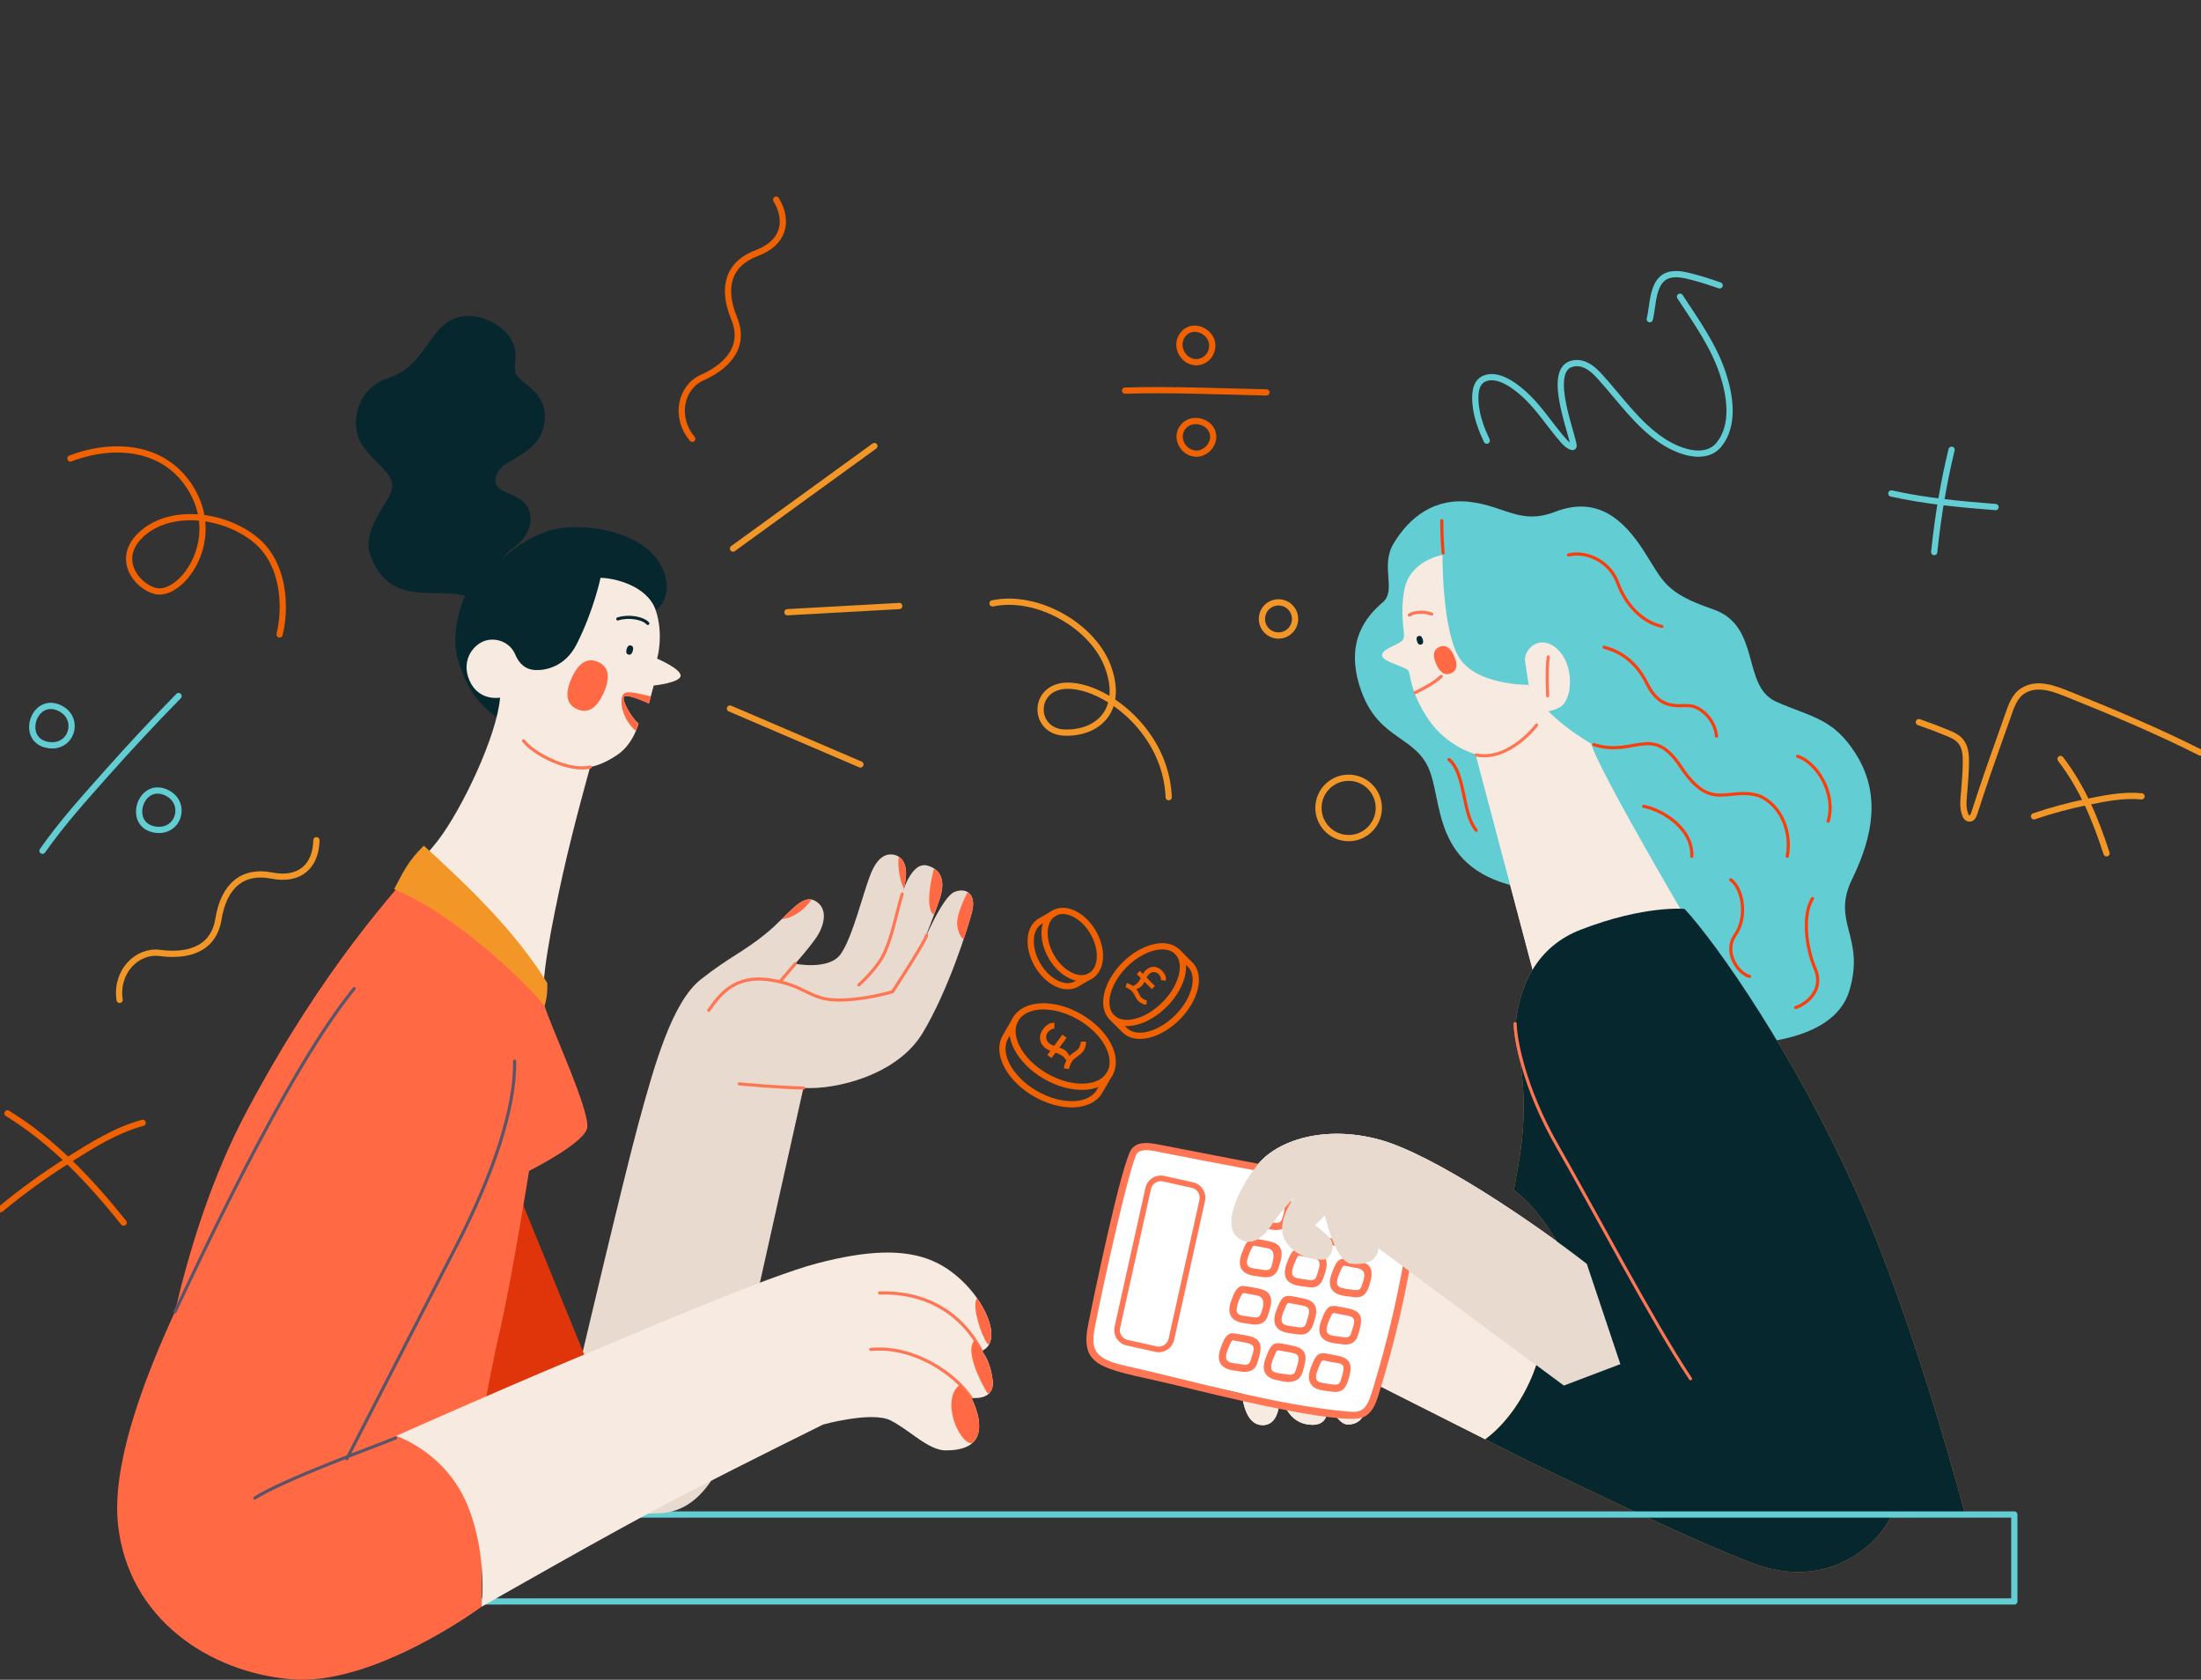 <svg width="363" height="277" viewBox="0 0 363 277" fill="none" xmlns="http://www.w3.org/2000/svg">
<rect x="0" y="0" width="363" height="277" fill="#333333" stroke="none"/>
<g clip-path="url(#clip0_123_3347)">
<path d="M208.34 235.015C210.679 234.943 211.138 232.025 211.089 229.476C211.62 231.84 212.858 234.517 215.728 234.91C219.562 235.433 219.136 231.944 218.613 229.983C219.273 231.816 220.655 234.967 222.367 234.91C225.687 234.806 225.687 231.052 225.261 227.411L244.971 237.354C251.515 232.483 255.679 222.306 254.457 215.305C246.571 211.591 234.538 206.744 225.478 206.744C210.776 206.744 205.559 215.152 204.835 223.343C204.112 231.534 205.696 235.103 208.34 235.015Z" fill="#F7EAE1"/>
<path d="M213.429 230.088C214.168 232.306 214.442 233.785 214.546 234.581C213.027 233.938 212.102 232.539 211.548 231.036V230.948L210.969 228.697L210.865 226.607C210.865 226.607 212.255 226.551 213.437 230.088H213.429Z" fill="#F2C1B4"/>
<path d="M237.512 225.707C239.465 226.953 240.084 231.848 239.779 234.661C238.227 233.713 237.327 230.843 237.512 225.707Z" fill="#F2C1B4"/>
<path d="M222.03 234.878C220.591 234.573 219.417 232.113 218.766 230.385L218.139 227.467C220.478 227.764 221.66 232.644 222.03 234.878Z" fill="#F2C1B4"/>
<path d="M218.943 230.304C217.553 225.698 216.266 221.092 217.657 217.668C219.048 214.243 224.723 214.452 224.723 214.452" stroke="#FE7654" stroke-width="0.514" stroke-linecap="round" stroke-linejoin="round"/>
<path d="M211.121 229.662C210.157 222.596 209.835 217.885 212.303 215.209C214.763 212.532 217.231 211.993 217.231 211.993" stroke="#FE7654" stroke-width="0.514" stroke-linecap="round" stroke-linejoin="round"/>
<path d="M261.692 208.408C253.018 201.664 236.395 190.337 227.48 187.926C218.565 185.514 210.615 187.926 207.239 192.267C203.863 196.607 201.701 202.146 204.104 204.075C206.516 206.004 208.766 203.536 209.836 201.824C210.905 200.112 213.477 197.435 213.477 197.435C213.477 197.435 210.374 201.398 211.869 204.397C213.372 207.395 217.118 207.821 218.292 207.716C219.474 207.612 220.543 205.257 219.04 203.858C217.536 202.467 216.901 202.041 216.901 202.041L218.509 200.434C218.509 200.434 220.213 208.175 222.898 208.408C227.48 208.81 227.319 205.835 227.319 205.835L257.922 228.488L267.238 224.951L261.7 208.408H261.692Z" fill="#E8DACF"/>
<path d="M237.898 91.52C237.898 91.52 232.44 92.38 231.58 97.412C230.72 102.445 232.118 104.912 231.258 105.66C230.398 106.407 227.834 107.051 227.938 108.12C228.043 109.189 232.006 109.936 232.327 110.692C232.649 111.44 232.649 114.333 235.647 118.722C238.646 123.111 243.356 124.398 243.356 124.398L252.89 160.378L269.891 165.514L281.217 156.841C281.217 156.841 263.629 127.203 262.423 122.629C262.423 122.629 254.924 118.505 252.038 112.935C252.038 112.935 243.364 113.039 240.583 108.329C237.802 103.618 237.906 91.512 237.906 91.512L237.898 91.52Z" fill="#F7EAE1"/>
<path d="M239.313 111.022C240.294 110.588 240.47 109.639 239.835 108.2C239.2 106.761 238.38 106.247 237.392 106.681C236.411 107.115 236.234 108.064 236.869 109.503C237.504 110.941 238.324 111.456 239.313 111.022Z" fill="#FF6943"/>
<path d="M251.499 108.867C251.499 106.617 254.393 104.478 257.07 107.26C259.746 110.041 259.32 115.612 257.174 116.681C255.036 117.75 252.785 117.428 252.785 117.428L251.499 108.859V108.867Z" fill="#F7EAE1"/>
<path d="M208.34 235.015C210.679 234.943 211.138 232.025 211.089 229.476C211.62 231.84 212.858 234.517 215.728 234.91C219.562 235.433 219.136 231.944 218.613 229.983C219.273 231.816 220.655 234.967 222.367 234.91C225.687 234.806 225.687 231.052 225.261 227.411L244.971 237.354C251.515 232.483 255.679 222.306 254.457 215.305C246.571 211.591 234.538 206.744 225.478 206.744C210.776 206.744 205.559 215.152 204.835 223.343C204.112 231.534 205.696 235.103 208.34 235.015Z" fill="#F7EAE1"/>
<path d="M254.457 215.305C259.28 217.58 262.552 219.428 262.656 219.485C262.552 219.203 258.669 202.998 249.674 196.254C250.534 191.004 252.777 182.548 249.811 170.555C250.269 162.291 253.685 156.021 260.703 153.312C271.306 149.212 277.833 149.888 277.833 149.888C283.186 155.667 296.144 174.196 306.265 196.848C316.056 218.761 324.199 250.127 324.199 250.127L311.803 250.224C311.49 250.811 311.144 251.389 310.758 251.944C307.889 256.092 300.156 262.064 288.91 257.724C277.664 253.383 262.407 245.835 252.528 241.181L244.956 237.362C251.499 232.491 255.663 222.314 254.441 215.313L254.457 215.305Z" fill="#F29727"/>
<path d="M218.943 230.304C217.553 225.698 216.266 221.092 217.657 217.668C219.048 214.243 224.723 214.452 224.723 214.452" stroke="#FE7654" stroke-width="0.482" stroke-linecap="round" stroke-linejoin="round"/>
<path d="M211.121 229.662C210.157 222.596 209.835 217.885 212.303 215.209C214.763 212.532 217.231 211.993 217.231 211.993" stroke="#FE7654" stroke-width="0.482" stroke-linecap="round" stroke-linejoin="round"/>
<path d="M213.268 197.749C215.945 193.143 217.978 190.249 221.194 190.04" stroke="#FE7654" stroke-width="0.482" stroke-linecap="round" stroke-linejoin="round"/>
<path d="M218.509 200.217C217.544 196.471 218.404 193.151 219.9 192.612" stroke="#FE7654" stroke-width="0.482" stroke-linecap="round" stroke-linejoin="round"/>
<path d="M237.681 111.544C236.395 112.831 233.396 114.221 233.396 114.221" stroke="#FE7654" stroke-width="0.482" stroke-linecap="round" stroke-linejoin="round"/>
<path d="M255.349 108.33C255.028 110.259 255.245 114.752 255.245 114.752" stroke="#FE7654" stroke-width="0.482" stroke-linecap="round" stroke-linejoin="round"/>
<path d="M278.806 227.362C272.544 217.965 262.424 198.689 256.877 189.051C251.33 179.413 249.892 171.222 249.892 168.81" stroke="#FE7654" stroke-width="0.482" stroke-linecap="round" stroke-linejoin="round"/>
<path d="M243.46 124.502C248.919 125.571 253.42 119.575 253.42 119.575" stroke="#FE7654" stroke-width="0.482" stroke-linecap="round" stroke-linejoin="round"/>
<path d="M236.129 101.263C234.682 100.724 233.026 100.997 232.432 101.423" stroke="#FE7654" stroke-width="0.482" stroke-linecap="round" stroke-linejoin="round"/>
<path d="M238.967 125.25C241.748 127.5 241.105 134.14 243.469 136.921" stroke="#FD3C0B" stroke-width="0.482" stroke-linecap="round" stroke-linejoin="round"/>
<path d="M227.343 205.618C226.379 204.115 224.988 200.208 224.988 200.208C224.988 200.208 226.113 202.781 231.363 205.827" stroke="#FE7654" stroke-width="0.482" stroke-linecap="round" stroke-linejoin="round"/>
<path d="M234.377 106.287C234.698 106.198 234.787 105.909 234.65 105.443C234.514 104.977 234.288 104.784 233.967 104.88C233.645 104.969 233.557 105.258 233.694 105.724C233.83 106.19 234.055 106.383 234.377 106.287Z" fill="#07272E"/>
<path d="M241.837 116.825C247.054 119.398 253.051 118.988 253.742 112.509" stroke="#07272E" stroke-width="0.965" stroke-linecap="round" stroke-linejoin="round"/>
<path d="M237.021 115.339C237.021 116.914 238.3 118.192 239.875 118.192C241.451 118.192 242.729 116.914 242.729 115.339C242.729 113.763 241.451 112.485 239.875 112.485C238.3 112.485 237.021 113.763 237.021 115.339Z" fill="#07272E"/>
<path d="M251.74 110.805C251.74 112.268 252.713 113.457 253.911 113.457C255.108 113.457 256.081 112.268 256.081 110.805C256.081 109.342 255.108 108.152 253.911 108.152C252.713 108.152 251.74 109.342 251.74 110.805Z" fill="#07272E"/>
<path d="M261.692 208.408C253.018 201.664 236.395 190.337 227.48 187.926C218.565 185.514 210.615 187.926 207.239 192.267C203.863 196.607 201.701 202.146 204.104 204.075C206.516 206.004 208.766 203.536 209.836 201.824C210.905 200.112 213.477 197.435 213.477 197.435C213.477 197.435 210.374 201.398 211.869 204.397C213.372 207.395 217.118 207.821 218.292 207.716C219.474 207.612 220.543 205.257 219.04 203.858C217.536 202.467 216.901 202.041 216.901 202.041L218.509 200.434C218.509 200.434 220.213 208.175 222.898 208.408C227.48 208.81 227.319 205.835 227.319 205.835L257.922 228.488L267.238 224.951L261.7 208.408H261.692Z" fill="#E8DACF"/>
<path d="M242.657 82.791C236.531 81.971 232.408 85.379 229.859 89.592C227.56 93.394 230.398 97.3 228.043 99.334C225.687 101.368 221.507 105.596 224.506 113.948C227.504 122.3 233.766 121.231 235.912 127.445C238.059 133.658 236.555 145.274 254.602 146.882L286.997 172.098C286.997 172.098 302.254 172.42 304.987 163.425C307.72 154.43 301.932 152.179 305.469 144.952C309.006 137.726 310.131 130.821 306.112 124.39C302.358 118.385 298.725 118.289 292.937 115.717C287.158 113.144 290.526 103.185 282.495 100.46C274.465 97.727 274.304 95.797 271.089 90.822C267.873 85.846 263.541 81.666 256.475 84.399C250.832 86.577 248.284 83.539 242.657 82.791Z" fill="#63CDD4"/>
<path d="M237.898 91.52C237.898 91.52 232.44 92.38 231.58 97.412C230.72 102.445 232.118 104.912 231.258 105.66C230.398 106.407 227.834 107.051 227.938 108.12C228.043 109.189 232.006 109.936 232.327 110.692C232.649 111.44 232.649 114.333 235.647 118.722C238.646 123.111 243.356 124.398 243.356 124.398L252.89 160.378L269.891 165.514L281.217 156.841C281.217 156.841 263.629 127.203 262.423 122.629C262.423 122.629 254.924 118.505 252.038 112.935C252.038 112.935 243.364 113.039 240.583 108.329C237.802 103.618 237.906 91.512 237.906 91.512L237.898 91.52Z" fill="#F7EAE1"/>
<path d="M239.313 111.022C240.294 110.588 240.47 109.639 239.835 108.2C239.2 106.761 238.38 106.247 237.392 106.681C236.411 107.115 236.234 108.064 236.869 109.503C237.504 110.941 238.324 111.456 239.313 111.022Z" fill="#FF6943"/>
<path d="M251.499 108.867C251.499 106.617 254.393 104.478 257.07 107.26C259.746 110.041 259.32 115.612 257.174 116.681C255.036 117.75 252.785 117.428 252.785 117.428L251.499 108.859V108.867Z" fill="#F7EAE1"/>
<path d="M254.457 215.305C259.28 217.58 262.552 219.428 262.656 219.485C262.552 219.203 258.669 202.998 249.674 196.254C250.534 191.004 252.777 182.548 249.811 170.555C250.269 162.291 253.685 156.021 260.703 153.312C271.306 149.212 277.833 149.888 277.833 149.888C283.186 155.667 296.144 174.196 306.265 196.848C316.056 218.761 324.199 250.127 324.199 250.127L311.803 250.224C311.49 250.811 311.144 251.389 310.758 251.944C307.889 256.092 300.156 262.064 288.91 257.724C277.664 253.383 262.407 245.835 252.528 241.181L244.956 237.362C251.499 232.491 255.663 222.314 254.441 215.313L254.457 215.305Z" fill="#07272E"/>
<path d="M234.377 106.287C234.698 106.198 234.787 105.909 234.65 105.443C234.514 104.977 234.288 104.784 233.967 104.88C233.645 104.969 233.557 105.258 233.694 105.724C233.83 106.19 234.055 106.383 234.377 106.287Z" fill="#07272E"/>
<path d="M163.687 99.503C170.97 97.944 180.318 103.153 182.786 110.114C185.254 117.075 181.162 120.918 175.672 120.813C170.182 120.717 170.134 112.887 176.339 113.08C182.545 113.265 192.336 120.701 192.746 131.464" stroke="#F29727" stroke-width="1.029" stroke-linecap="round" stroke-linejoin="round"/>
<path d="M222.424 138.207C225.172 138.207 227.4 135.98 227.4 133.232C227.4 130.484 225.172 128.256 222.424 128.256C219.676 128.256 217.448 130.484 217.448 133.232C217.448 135.98 219.676 138.207 222.424 138.207Z" stroke="#F29727" stroke-width="1.029" stroke-linecap="round" stroke-linejoin="round"/>
<path d="M208.123 102.067C208.123 103.578 209.345 104.8 210.856 104.8C212.367 104.8 213.589 103.578 213.589 102.067C213.589 100.555 212.367 99.334 210.856 99.334C209.345 99.334 208.123 100.555 208.123 102.067Z" stroke="#F29727" stroke-width="1.029" stroke-linecap="round" stroke-linejoin="round"/>
<path d="M219.578 206.535C219.313 207.179 218.814 207.669 218.292 207.709C217.271 207.806 214.313 207.492 212.568 205.45C213.83 205.097 218.091 205.563 219.578 206.535Z" fill="#F2C1B4"/>
<path d="M237.954 195.426C238.766 196.929 239.055 199.662 237.472 202.676C237.222 203.151 236.997 203.569 236.796 203.939C235.14 202.387 235.993 198.882 237.954 195.426Z" fill="#F2C1B4"/>
<path d="M213.268 197.749C215.945 193.143 217.978 190.249 221.194 190.04" stroke="#FE7654" stroke-width="0.514" stroke-linecap="round" stroke-linejoin="round"/>
<path d="M218.509 200.217C217.544 196.471 218.404 193.151 219.9 192.612" stroke="#FE7654" stroke-width="0.514" stroke-linecap="round" stroke-linejoin="round"/>
<path d="M237.681 111.544C236.395 112.831 233.396 114.221 233.396 114.221" stroke="#FE7654" stroke-width="0.514" stroke-linecap="round" stroke-linejoin="round"/>
<path d="M255.349 108.33C255.028 110.259 255.245 114.752 255.245 114.752" stroke="#FE7654" stroke-width="0.514" stroke-linecap="round" stroke-linejoin="round"/>
<path d="M278.806 227.362C272.544 217.965 262.424 198.689 256.877 189.051C251.33 179.413 249.892 171.222 249.892 168.81" stroke="#FE7654" stroke-width="0.514" stroke-linecap="round" stroke-linejoin="round"/>
<path d="M243.46 124.502C248.919 125.571 253.42 119.575 253.42 119.575" stroke="#FE7654" stroke-width="0.514" stroke-linecap="round" stroke-linejoin="round"/>
<path d="M236.129 101.263C234.682 100.724 233.026 100.997 232.432 101.423" stroke="#FE7654" stroke-width="0.514" stroke-linecap="round" stroke-linejoin="round"/>
<path d="M262.849 122.79C269.594 124.928 272.423 119.213 277.198 126.431C282.013 133.714 284.585 130.072 289.408 131.037C292.351 131.624 295.727 135.643 294.762 141.214" stroke="#FD3C0B" stroke-width="0.514" stroke-linecap="round" stroke-linejoin="round"/>
<path d="M264.561 106.729C266.169 107.156 269.489 108.337 271.627 112.726C273.765 117.115 276.659 116.263 278.588 116.368C280.518 116.472 282.873 118.723 283.09 121.4" stroke="#FD3C0B" stroke-width="0.514" stroke-linecap="round" stroke-linejoin="round"/>
<path d="M238.002 91.199C237.785 88.74 237.785 85.846 237.785 85.846" stroke="#FD3C0B" stroke-width="0.514" stroke-linecap="round" stroke-linejoin="round"/>
<path d="M258.669 91.521C261.668 90.773 265.526 92.59 266.804 96.127C268.091 99.664 270.767 102.549 274.087 103.305" stroke="#FD3C0B" stroke-width="0.514" stroke-linecap="round" stroke-linejoin="round"/>
<path d="M296.474 124.719C299.577 125.684 302.897 130.82 301.506 135.426" stroke="#FD3C0B" stroke-width="0.514" stroke-linecap="round" stroke-linejoin="round"/>
<path d="M285.445 145.065C287.479 146.568 288.227 151.279 286.193 154.164C284.159 157.058 286.731 160.587 288.548 161.021" stroke="#FD3C0B" stroke-width="0.514" stroke-linecap="round" stroke-linejoin="round"/>
<path d="M298.934 148.167C297.221 150.844 297.865 156.302 299.36 159.735C300.863 163.159 298.074 165.514 296.144 166.158" stroke="#FD3C0B" stroke-width="0.514" stroke-linecap="round" stroke-linejoin="round"/>
<path d="M271.089 132.967C273.982 133.506 279.224 136.504 279.015 141.215" stroke="#FD3C0B" stroke-width="0.514" stroke-linecap="round" stroke-linejoin="round"/>
<path d="M238.967 125.25C241.748 127.5 241.105 134.14 243.469 136.921" stroke="#FD3C0B" stroke-width="0.514" stroke-linecap="round" stroke-linejoin="round"/>
<path d="M227.343 205.618C226.379 204.115 224.988 200.208 224.988 200.208C224.988 200.208 226.113 202.781 231.363 205.827" stroke="#FE7654" stroke-width="0.514" stroke-linecap="round" stroke-linejoin="round"/>
<path d="M332.213 249.75H50.979V264.09H332.213V249.75Z" stroke="#63CDD4" stroke-width="1.029" stroke-linecap="round" stroke-linejoin="round"/>
<path d="M95.456 225.69C95.456 225.69 102.795 194.445 105.36 185.048C107.924 175.659 110.826 165.241 115.609 161.487C120.392 157.733 122.61 156.994 126.364 153.915C130.118 150.844 132.168 147.315 134.443 148.561C136.718 149.815 135.922 152.774 134.555 154.711C133.189 156.648 131.139 158.923 131.139 158.923C131.139 158.923 136.718 160.064 138.655 157.331C140.592 154.598 142.296 147.428 143.55 144.237C144.804 141.045 146.396 140.595 147.763 141.045C149.129 141.504 150.15 143.32 148.783 147.42C148.783 147.42 150.262 141.954 152.996 142.75C155.729 143.545 155.616 145.941 155.158 147.645C154.7 149.349 152.2 155.611 152.2 155.611C152.2 155.611 155.391 147.87 157.433 147.074C159.483 146.278 161.074 147.532 160.278 150.491C159.483 153.449 156.412 163.24 152.2 170.297C147.988 177.355 137.747 179.743 132.506 179.405L123.398 220.16C123.398 220.16 122.602 248.849 108.945 249.533C95.287 250.216 91.758 248.624 91.758 248.624L95.456 225.682V225.69Z" fill="#E8DACF"/>
<path d="M85.73 197.347L97.506 226.205L75.143 242.089L85.73 197.347Z" fill="#E0350A"/>
<path d="M108.181 100.62C111.172 98.57 110.745 92.083 104.25 88.924C99.54 86.633 93.334 86.488 90.167 87.646C85.472 89.35 82.828 92.171 82.828 92.171C82.828 92.171 83.342 91.319 84.966 90.121C86.59 88.924 88.214 86.448 87.185 83.972C86.365 81.995 83.937 81.585 82.571 80.725C81.204 79.872 81.373 77.734 83.768 76.287C86.164 74.84 89.371 73.401 89.829 69.543C90.424 64.503 85.561 63.225 85.046 61.521C84.532 59.816 85.899 58.104 83.849 55.291C82.209 53.04 75.939 49.543 71.839 55.01C69.179 58.562 67.9 61.095 63.873 62.405C58.978 63.996 57.258 70.09 60.007 73.787C62.627 77.316 65.963 78.538 64.171 81.866C62.836 84.35 59.79 88.04 61.1 91.601C64.219 100.081 71.622 96.898 76.686 98.232C76.686 98.232 74.211 103.779 75.408 108.305C76.606 112.83 78.656 116.327 82.924 118.98C82.924 118.98 92.056 112.493 97.353 108.305C102.651 104.125 108.197 100.62 108.197 100.62H108.181Z" fill="#07272E"/>
<path d="M19.726 164.88C19.042 160.21 22.628 156.649 26.373 157.147C30.119 157.645 35.127 157.107 36.028 151.56C36.928 146.014 40.071 143.449 44.806 144.382C49.548 145.322 52.113 142.702 52.185 138.562" stroke="#F29727" stroke-width="1.029" stroke-linecap="round" stroke-linejoin="round"/>
<path d="M114.17 72.357C111.139 68.731 112.321 63.828 115.778 62.284C119.226 60.741 123.213 57.662 121.067 52.461C118.929 47.261 120.255 43.434 124.781 41.746C129.306 40.058 130.118 36.481 128.012 32.92" stroke="#F06101" stroke-width="1.029" stroke-linecap="round" stroke-linejoin="round"/>
<path d="M112.249 111.456C112.136 112.598 107.811 113.048 107.811 113.048C107.811 113.048 107.241 115.21 107.015 116.006C107.015 116.006 103.374 114.302 102.916 114.865C102.458 115.435 104.17 118.394 105.303 119.31C105.303 119.31 104.507 122.614 101.887 124.43C99.266 126.247 97.329 126.48 97.329 126.48C97.329 126.48 94.484 136.609 92.779 144.35C91.075 152.091 88.905 162.677 89.821 165.861C86.445 157.139 75.73 145.933 70.36 140.853C71.116 139.977 71.743 139.237 72.233 138.602C76.156 133.482 81.968 121.36 82.474 115.042C82.474 115.042 78.977 115.725 77.434 112.228C75.899 108.723 78.286 105.998 80.336 105.572C82.386 105.146 84.267 106.255 84.95 107.879C85.633 109.503 86.686 110.411 88.222 110.492C89.757 110.58 93.149 110.106 95.111 106.223C97.956 100.588 99.041 95.291 99.041 95.291C101.204 95.291 106.782 96.545 108.149 100.645C109.515 104.744 108.374 108.611 108.374 108.611C108.374 108.611 112.361 110.315 112.249 111.456Z" fill="#F7EAE1"/>
<path d="M95.191 116.954C93.43 116.175 93.109 114.47 94.25 111.882C95.392 109.302 96.863 108.385 98.631 109.157C100.4 109.929 100.713 111.641 99.572 114.229C98.43 116.81 96.959 117.726 95.191 116.954Z" fill="#FF6943"/>
<path d="M103.64 107.943C103.302 107.846 103.205 107.541 103.342 107.051C103.487 106.552 103.728 106.351 104.066 106.448C104.403 106.544 104.5 106.85 104.363 107.34C104.226 107.83 103.977 108.039 103.64 107.943Z" fill="#07272E"/>
<path d="M107.015 116.013C107.096 115.732 107.216 115.29 107.337 114.832C104.821 114.277 103.133 113.755 102.691 114.647C102.241 115.547 102.466 118.441 104.877 120.547C105.183 119.824 105.303 119.317 105.303 119.317C104.162 118.409 102.458 115.451 102.916 114.88C103.374 114.309 107.015 116.021 107.015 116.021V116.013Z" fill="#FF6943"/>
<path d="M89.821 165.876C86.445 157.155 75.73 145.949 70.36 140.869C65.023 147.018 53.359 159.421 40.642 183.352C35.023 193.923 31.301 205.771 28.85 216.326C23.383 228.215 18.4 241.832 19.469 251.478C21.173 266.847 34.324 275.722 47.981 276.92C61.639 278.117 79.403 264.966 79.403 264.966C79.403 264.966 79.572 262.579 79.403 254.042C79.331 250.594 78.455 247.957 77.434 246.028C77.916 243.102 80.457 227.909 82.305 220.064C84.355 211.358 87.257 193.087 87.257 193.087C87.257 193.087 96.14 188.649 96.823 186.085C97.506 183.529 90.73 169.068 89.821 165.876Z" fill="#FF6943"/>
<path d="M65.352 236.791C65.352 236.791 73.495 239.46 77.08 248.174C80.497 256.486 79.412 264.966 79.412 264.966C79.412 264.966 101.437 252.33 112.369 246.695C123.294 241.06 135.761 234.91 135.761 234.91C135.761 234.91 143.784 232.692 146.862 234.227C149.941 235.762 153.124 239.179 155.97 239.179C158.816 239.179 161.09 238.383 161.436 235.875C161.782 233.367 160.182 230.521 160.182 230.521C160.182 230.521 164.169 231.092 163.711 227.563C163.253 224.034 161.886 222.78 161.886 222.78C161.886 222.78 164.274 222.097 163.253 218.343C162.232 214.589 158.357 209.806 153.687 207.869C149.017 205.932 143.1 206.165 134.789 208.327C126.477 210.49 105.416 219.597 93.696 224.493C81.976 229.388 65.352 236.783 65.352 236.783V236.791Z" fill="#F7EAE1"/>
<path d="M97.337 126.488C93.865 127.34 88.061 124.382 86.349 122.163" stroke="#FE7654" stroke-width="0.514" stroke-linecap="round" stroke-linejoin="round"/>
<path d="M58.407 163.03C46.968 177.033 31.743 210.369 28.857 216.325" stroke="#585568" stroke-width="0.514" stroke-linecap="round" stroke-linejoin="round"/>
<path d="M84.87 174.984C85.038 182.669 81.284 193.77 75.304 205.377C69.331 216.985 57.201 240.554 57.201 240.554" stroke="#585568" stroke-width="0.514" stroke-linecap="round" stroke-linejoin="round"/>
<path d="M42.017 247.041C46.8 243.97 62.338 238.335 65.24 237.137" stroke="#585568" stroke-width="0.514" stroke-linecap="round" stroke-linejoin="round"/>
<path d="M131.147 158.931L128.639 161.889" stroke="#FE7654" stroke-width="0.514" stroke-linecap="round" stroke-linejoin="round"/>
<path d="M116.887 166.615C118.591 164.228 120.987 160.723 126.879 161.575C132.771 162.427 133.454 164.823 137.98 164.903C142.506 164.992 147.2 163.537 147.2 163.537C147.2 163.537 152.321 155.763 152.835 154.228" stroke="#FE7654" stroke-width="0.514" stroke-linecap="round" stroke-linejoin="round"/>
<path d="M101.887 102.067C103.648 101.496 106.043 101.898 106.839 102.807" stroke="#07272E" stroke-width="0.514" stroke-linecap="round" stroke-linejoin="round"/>
<path d="M148.791 147.428C147.537 151.841 147.224 154.019 145.914 157.05C144.804 159.614 141.645 162.428 141.645 162.428" stroke="#FE7654" stroke-width="0.514" stroke-linecap="round" stroke-linejoin="round"/>
<path d="M132.513 179.421C128.245 179.333 121.927 178.738 121.927 178.738" stroke="#FE7654" stroke-width="0.514" stroke-linecap="round" stroke-linejoin="round"/>
<path d="M160.174 230.529C157.609 226.631 150.785 221.848 143.615 222.531" stroke="#FE7654" stroke-width="0.514" stroke-linecap="round" stroke-linejoin="round"/>
<path d="M161.878 222.788C158.719 216.727 152.915 212.973 145.062 213.223" stroke="#FE7654" stroke-width="0.514" stroke-linecap="round" stroke-linejoin="round"/>
<path d="M161.026 214.252C160.343 215.707 161.878 220.313 162.819 221.511L163.084 221.768C163.478 221.101 163.703 220.04 163.245 218.352C162.883 217.009 162.151 215.538 161.155 214.115L161.026 214.252Z" fill="#FF6943"/>
<path d="M160.174 230.53C160.174 230.53 160.174 230.53 160.19 230.53C159.242 229.356 158.301 228.335 158.301 228.335C155.054 230.9 158.213 237.982 160.182 237.982L160.319 238.006C160.914 237.499 161.307 236.808 161.436 235.876C161.774 233.368 160.182 230.522 160.182 230.522L160.174 230.53Z" fill="#FF6943"/>
<path d="M163.703 227.571C163.245 224.042 161.878 222.788 161.878 222.788C161.878 222.788 161.918 222.78 161.975 222.756L160.769 220.996C158.719 222.957 162.819 229.701 162.819 229.701L163.116 229.79C163.566 229.34 163.839 228.648 163.703 227.571Z" fill="#FF6943"/>
<path d="M159.764 147.235L159.579 147.146C159.579 147.146 157.618 150.732 157.875 152.613C158.132 154.494 158.896 154.831 158.896 154.831L159.016 154.679C159.619 152.854 160.053 151.383 160.294 150.507C160.728 148.883 160.447 147.782 159.764 147.243V147.235Z" fill="#FF6943"/>
<path d="M154.258 143.368L154.025 143.304C154.025 143.304 152.32 149.365 153.936 150.82L154.418 149.856C154.756 148.931 155.029 148.127 155.158 147.661C155.528 146.27 155.672 144.438 154.25 143.368H154.258Z" fill="#FF6943"/>
<path d="M133.848 148.344C132.369 148.047 130.914 149.622 128.928 151.576C130.231 151.471 131.774 150.619 132.739 149.647C133.293 149.092 133.631 148.666 133.848 148.344Z" fill="#FF6943"/>
<path d="M148.213 141.271C147.98 143.297 148.598 145.716 149.065 146.52C149.877 143.49 149.234 141.898 148.213 141.271Z" fill="#FF6943"/>
<path d="M120.898 90.46L144.209 73.555" stroke="#F29727" stroke-width="1.029" stroke-linecap="round" stroke-linejoin="round"/>
<path d="M129.869 100.957L148.309 99.936" stroke="#F29727" stroke-width="1.029" stroke-linecap="round" stroke-linejoin="round"/>
<path d="M120.392 116.842L141.903 126.062" stroke="#F29727" stroke-width="1.029" stroke-linecap="round" stroke-linejoin="round"/>
<path d="M11.615 75.604C18.785 72.871 27.499 73.458 31.767 81.071C36.55 89.607 29.718 98.49 25.618 97.461C22.563 96.697 18.785 91.995 23.568 87.895C28.351 83.796 36.888 84.825 42.008 88.916C47.129 93.016 47.129 100.524 46.108 104.623" stroke="#F06101" stroke-width="1.029" stroke-linecap="round" stroke-linejoin="round"/>
<path d="M65.007 146.632C75.079 150.732 86.751 162.058 89.821 165.868C90.416 163.963 90.247 162.082 90.247 162.082C85.087 153.794 78.053 146.889 69.902 139.454C67.29 142.002 66.462 143.867 65.007 146.624V146.632Z" fill="#F29727"/>
<path d="M185.848 192.339L179.77 219.685C179.237 222.086 180.751 224.465 183.151 224.999L221.61 233.546C224.011 234.08 226.389 232.566 226.923 230.165L233.001 202.818C233.534 200.417 232.021 198.038 229.62 197.505L191.161 188.958C188.761 188.424 186.382 189.938 185.848 192.339Z" fill="white"/>
<path d="M190.728 188.681C189.289 188.4 187.681 188.263 186.677 189.405C185.061 191.221 180.117 215.047 179.418 218.697C178.011 226.076 182.625 225.642 195.141 228.713C198.815 229.613 221.435 235.296 224.892 233.681C226.322 233.013 226.901 231.47 227.343 230.071C230.052 221.406 232.094 212.539 233.436 203.544C233.678 201.945 233.83 200.401 233.123 199.011C231.547 195.924 231.298 196.599 190.736 188.673L190.728 188.681ZM232.263 203.376C230.936 212.25 228.887 221.149 226.21 229.718C225.285 232.676 224.409 232.973 222.271 232.772C209.98 231.639 197.496 227.877 185.471 225.192C180.342 224.051 179.908 222.387 180.567 218.914C181.862 212.138 186.476 191.39 187.553 190.184C188.164 189.493 189.386 189.622 190.495 189.839C231.756 198.022 233.308 196.302 232.255 203.368L232.263 203.376Z" fill="#FE7654"/>
<path d="M203.067 219.871C202.127 220.064 201.733 221.213 201.347 222.234C200.567 224.3 201.106 225.675 203.541 226.02C204.04 225.956 206.66 227.073 207.384 224.726C208.059 222.499 208.525 220.795 205.776 220.273C205.776 220.273 203.445 219.798 203.067 219.871ZM206.25 224.372C205.897 225.538 204.707 224.855 203.686 224.839C202.553 224.678 202.006 224.445 202.263 223.263C202.376 222.757 202.713 221.977 202.906 221.567C203.204 220.932 203.308 221.012 203.606 221.069L205.551 221.438C207.239 221.76 206.845 222.467 206.25 224.372Z" fill="#FE7654"/>
<path d="M204.804 212.074C203.863 212.267 203.469 213.408 203.083 214.437C202.312 216.495 202.842 217.877 205.254 218.215C205.776 218.143 208.389 219.276 209.112 216.921C209.233 216.519 209.418 216.045 209.538 215.49C209.964 213.577 209.12 212.773 207.505 212.468C207.505 212.468 205.173 211.993 204.796 212.066L204.804 212.074ZM208.107 216.197C207.858 216.945 207.786 217.387 206.636 217.21C205.23 217.001 204.458 216.985 204.112 216.559C203.534 215.836 204.755 213.287 205.037 213.231C205.125 213.215 205.181 213.231 207.288 213.633C207.722 213.713 208.847 213.995 208.107 216.197Z" fill="#FE7654"/>
<path d="M206.532 204.276C205.591 204.469 205.19 205.618 204.812 206.639C204.032 208.705 204.587 210.08 206.982 210.417C207.497 210.353 210.117 211.486 210.841 209.123C210.961 208.721 211.146 208.247 211.267 207.692C211.693 205.787 210.849 204.983 209.233 204.67C209.233 204.67 206.902 204.195 206.524 204.268L206.532 204.276ZM209.715 208.777C209.361 209.943 208.172 209.26 207.151 209.244C205.808 209.051 205.294 208.721 205.921 207.049C206.017 206.784 206.5 205.49 206.773 205.433C206.862 205.417 206.918 205.433 209.024 205.835C210.061 206.036 210.318 206.864 209.723 208.769L209.715 208.777Z" fill="#FE7654"/>
<path d="M214.803 226.366C215.479 224.115 215.937 222.443 213.172 221.912C210.302 221.366 209.884 220.875 208.766 223.874C207.987 225.948 208.533 227.314 210.937 227.652C210.937 227.652 214.072 228.713 214.803 226.358V226.366ZM210.334 223.207C210.631 222.564 210.736 222.652 211.033 222.708C214.048 223.303 214.699 222.933 213.807 225.642C213.557 226.39 213.493 226.832 212.336 226.655L211.122 226.486C209.715 226.285 209.024 226.036 210.342 223.207H210.334Z" fill="#FE7654"/>
<path d="M216.966 217.138C217.392 215.232 216.564 214.429 214.908 214.115C212.038 213.568 211.62 213.078 210.503 216.076C209.723 218.158 210.286 219.517 212.673 219.855L213.879 220.023C215.398 220.256 216.355 219.871 216.958 217.129L216.966 217.138ZM212.062 215.409C212.36 214.774 212.464 214.855 212.762 214.911C215.728 215.522 216.435 215.104 215.535 217.845C215.286 218.592 215.222 219.035 214.064 218.858L212.85 218.689C211.427 218.488 210.76 218.215 212.071 215.409H212.062Z" fill="#FE7654"/>
<path d="M218.38 210.425C218.742 209.324 219.12 208.054 218.372 207.146C217.898 206.567 217.15 206.422 216.636 206.326C214.482 205.916 214.321 205.852 213.951 205.932C213.067 206.117 212.673 207.106 212.231 208.295C210.679 212.435 215.1 212.009 215.607 212.242C217.319 212.507 217.938 211.76 218.372 210.425H218.38ZM213.798 207.612C214.096 206.969 214.2 207.057 214.498 207.114C217.472 207.7 218.171 207.331 217.271 210.048C217.022 210.795 216.949 211.237 215.8 211.06L214.586 210.892C213.171 210.691 212.488 210.442 213.806 207.612H213.798Z" fill="#FE7654"/>
<path d="M216.194 225.53C215.719 226.8 215.768 227.732 216.306 228.408C217.014 229.292 218.243 229.276 219.57 229.485C221.29 229.75 221.901 229.003 222.335 227.668C223.066 225.458 223.018 224.027 220.615 223.569C217.713 223.014 217.319 222.524 216.186 225.53H216.194ZM221.226 227.29C220.977 228.038 220.912 228.48 219.755 228.303C217.632 227.982 216.491 228.118 217.303 225.94C217.97 224.171 218.091 224.284 218.452 224.356C220.993 225.104 222.255 224.196 221.226 227.29Z" fill="#FE7654"/>
<path d="M217.93 217.732C216.371 221.872 220.808 221.454 221.307 221.679C223.043 221.944 223.71 221.028 223.959 220.216C224.634 217.989 225.101 216.285 222.352 215.771C219.45 215.216 219.056 214.726 217.922 217.732H217.93ZM222.834 219.87C222.48 221.028 221.299 220.353 220.27 220.336C218.863 220.136 218.172 219.886 219.49 217.057C219.787 216.422 219.892 216.502 220.189 216.558L222.135 216.928C223.823 217.25 223.429 217.957 222.834 219.862V219.87Z" fill="#FE7654"/>
<path d="M222.134 207.604C220.639 207.315 220.229 208.416 219.659 209.936C218.099 214.091 222.552 213.665 223.035 213.882C224.747 214.148 225.366 213.4 225.8 212.066C226.556 209.791 226.435 208.416 224.08 207.966L222.134 207.596V207.604ZM224.691 211.696C224.441 212.444 224.377 212.886 223.22 212.709C221.105 212.387 219.956 212.524 220.768 210.346C220.864 210.08 221.347 208.786 221.62 208.73C221.708 208.714 221.765 208.73 223.871 209.132C225.446 209.429 225.036 210.675 224.699 211.696H224.691Z" fill="#FE7654"/>
<path d="M208.26 196.478C207.319 196.671 206.925 197.813 206.539 198.842C205.768 200.9 206.298 202.282 208.71 202.62C209.224 202.556 211.845 203.681 212.568 201.326C213.244 199.099 213.71 197.395 210.961 196.872C210.961 196.872 208.629 196.398 208.252 196.47L208.26 196.478ZM211.572 200.61C211.322 201.358 211.25 201.8 210.1 201.623C207.978 201.302 206.837 201.438 207.649 199.26C207.745 198.994 208.228 197.7 208.501 197.644C208.589 197.628 208.646 197.644 210.752 198.046C211.186 198.126 212.311 198.392 211.572 200.61Z" fill="#FE7654"/>
<path d="M214.675 201.463C213.622 205.603 217.343 204.301 223.903 206.358C227.689 207.21 228.211 204.156 228.163 204.228C229.112 199.96 224.956 200.297 222.753 199.566C215.286 197.838 215.519 198.215 214.675 201.463ZM225.575 201.439C226.949 201.752 227.351 202.468 227.014 203.971L227.592 204.1L227.014 203.995C226.668 205.53 225.084 205.41 224.176 205.209C215.302 203.191 215.326 203.722 215.832 201.76C216.202 200.313 216.25 200.024 216.419 199.879C216.596 199.719 216.998 199.735 217.319 199.767C219.313 199.96 220.969 200.378 225.583 201.447L225.575 201.439Z" fill="#FE7654"/>
<path d="M189.369 195.979L184.279 218.884C184.024 220.029 184.746 221.162 185.89 221.416L190.653 222.475C191.797 222.729 192.931 222.008 193.185 220.864L198.276 197.958C198.53 196.814 197.809 195.681 196.665 195.426L191.901 194.368C190.757 194.114 189.624 194.835 189.369 195.979Z" stroke="#FE7654" stroke-width="0.932" stroke-miterlimit="10"/>
<path d="M261.692 208.408C253.018 201.664 236.395 190.337 227.48 187.926C218.565 185.514 210.615 187.926 207.239 192.267C203.863 196.607 201.701 202.146 204.104 204.075C206.516 206.004 208.766 203.536 209.836 201.824C210.905 200.112 213.477 197.435 213.477 197.435C213.477 197.435 210.374 201.398 211.869 204.397C213.372 207.395 217.118 207.821 218.292 207.716C219.474 207.612 220.543 205.257 219.04 203.858C217.536 202.467 216.901 202.041 216.901 202.041L218.509 200.434C218.509 200.434 220.213 208.175 222.898 208.408C227.48 208.81 227.319 205.835 227.319 205.835L257.922 228.488L267.238 224.951L261.7 208.408H261.692Z" fill="#E8DACF"/>
<path d="M283.613 47.06C282.262 46.593 280.904 46.135 279.521 45.773C278.243 45.444 276.82 45.018 275.494 45.299C272.399 45.95 272.704 50.291 272.085 52.638" stroke="#63CDD4" stroke-width="1.029" stroke-linecap="round" stroke-linejoin="round"/>
<path d="M245.205 72.662C244.369 70.894 243.653 69.021 243.412 67.068C243.227 65.548 243.107 63.177 244.795 62.438C247.206 61.384 250.349 63.973 251.941 65.532C253.838 67.397 255.333 69.616 257.005 71.666C257.287 72.003 257.568 72.341 257.857 72.67C258.131 72.984 258.412 73.257 258.766 73.474C258.991 73.619 259.61 73.973 259.521 73.418C259.063 70.717 254.762 60.098 259.931 59.881C261.555 59.809 262.833 60.966 263.854 62.092C267.182 65.733 270.019 69.962 274.191 72.719C276.716 74.391 281.225 76.167 283.54 73.273C286.104 70.058 285.333 65.243 284.151 61.642C282.648 57.068 279.794 53.081 277.182 49.086L277.077 48.925" stroke="#63CDD4" stroke-width="1.029" stroke-linecap="round" stroke-linejoin="round"/>
<path d="M7.009 140.298C10.2 135.732 13.978 131.56 17.676 127.396C21.502 123.095 25.425 118.891 29.452 114.784" stroke="#63CDD4" stroke-width="1.029" stroke-linecap="round" stroke-linejoin="round"/>
<path d="M11.149 121.705C12.274 120.234 12.049 117.823 9.846 116.769C5.482 114.688 3.158 122.244 8.078 122.879C9.453 123.056 10.522 122.525 11.149 121.697V121.705Z" stroke="#63CDD4" stroke-width="1.029" stroke-linecap="round" stroke-linejoin="round"/>
<path d="M28.777 135.652C29.902 134.181 29.677 131.77 27.475 130.717C23.11 128.635 20.787 136.191 25.706 136.826C27.081 137.003 28.15 136.472 28.777 135.644V135.652Z" stroke="#63CDD4" stroke-width="1.029" stroke-linecap="round" stroke-linejoin="round"/>
<path d="M339.833 125.162C343.427 129.824 345.613 135.154 347.422 140.717" stroke="#F29727" stroke-width="1.029" stroke-linecap="round" stroke-linejoin="round"/>
<path d="M335.46 134.614C338.33 133.634 341.256 132.846 344.222 132.243C347.14 131.648 350.203 131.029 353.193 131.319" stroke="#F29727" stroke-width="1.029" stroke-linecap="round" stroke-linejoin="round"/>
<path d="M316.466 119.085C318.749 119.896 319.319 120.114 320.686 120.668C321.618 121.046 322.639 121.408 323.315 122.187C324.199 123.208 324.239 124.591 324.223 125.877C324.199 127.412 324.07 128.94 323.95 130.467C323.845 131.809 323.596 133.305 324.215 134.567C324.335 134.816 324.601 135.009 324.874 134.985C325.284 134.944 325.493 134.478 325.622 134.084C327.028 129.671 328.564 125.314 330.123 120.95C330.477 119.961 330.831 118.972 331.168 117.983C331.691 116.464 332.261 114.728 333.724 113.86C336.136 112.421 339.03 113.651 341.369 114.591C348.652 117.517 355.895 120.564 362.904 124.101" stroke="#F29727" stroke-width="1.029" stroke-linecap="round" stroke-linejoin="round"/>
<path d="M321.868 74.165C320.541 79.575 319.641 85.074 319.046 90.604C319.03 90.749 319.014 90.894 318.998 91.038" stroke="#63CDD4" stroke-width="1.029" stroke-linecap="round" stroke-linejoin="round"/>
<path d="M311.932 81.376C317.607 82.646 323.339 83.16 329.118 83.619" stroke="#63CDD4" stroke-width="1.029" stroke-linecap="round" stroke-linejoin="round"/>
<path d="M1.229 183.601C8.85 188.296 14.83 194.694 20.393 201.623" stroke="#F06101" stroke-width="1.029" stroke-linecap="round" stroke-linejoin="round"/>
<path d="M0.096 199.397C3.641 196.463 7.379 193.754 11.277 191.302C15.112 188.882 19.123 186.35 23.536 185.161" stroke="#F06101" stroke-width="1.029" stroke-linecap="round" stroke-linejoin="round"/>
<path d="M185.559 64.415C193.349 64.19 201.09 64.544 208.871 64.713" stroke="#F06101" stroke-width="1.029" stroke-linecap="round" stroke-linejoin="round"/>
<path d="M197.344 59.728C197.344 59.728 197.392 59.728 197.416 59.728C199.571 59.624 200.704 57.003 199.345 55.347C198.1 53.828 195.817 53.748 194.828 55.572C193.847 57.381 195.294 59.776 197.344 59.728Z" stroke="#F06101" stroke-width="1.029" stroke-linecap="round" stroke-linejoin="round"/>
<path d="M197.352 74.809C198.879 74.809 200.238 73.306 200.077 71.787C199.844 69.536 196.733 68.628 195.23 70.26C193.622 72.012 195.077 74.817 197.352 74.809Z" stroke="#F06101" stroke-width="1.029" stroke-linecap="round" stroke-linejoin="round"/>
<path d="M178.574 173.448C178.477 173.577 178.341 173.714 178.156 173.858C177.971 174.003 177.81 174.123 177.689 174.22C177.617 174.276 177.529 174.341 177.424 174.421C177.32 174.501 177.223 174.582 177.127 174.662C177.03 174.742 176.958 174.823 176.902 174.903C176.773 175.08 176.652 175.289 176.548 175.53C176.443 175.771 176.355 176.021 176.291 176.286L175.463 176.181C175.487 175.868 175.567 175.554 175.696 175.241C175.825 174.927 175.985 174.638 176.186 174.365C176.307 174.204 176.427 174.067 176.548 173.963C176.677 173.85 176.861 173.705 177.119 173.537C177.239 173.448 177.376 173.352 177.513 173.255C177.649 173.159 177.762 173.046 177.85 172.926C177.963 172.773 178.051 172.604 178.124 172.411C178.188 172.226 178.236 172.009 178.252 171.784L179.104 171.752C179.128 172.033 179.104 172.331 179.008 172.628C178.911 172.926 178.775 173.207 178.582 173.464L178.574 173.448ZM173.429 174.485L172.73 173.971L175.214 170.619L175.913 171.133L173.429 174.485ZM176.58 174.871L175.953 175.361C175.969 175.249 175.953 175.12 175.897 174.976C175.841 174.831 175.76 174.686 175.64 174.541C175.527 174.397 175.39 174.268 175.23 174.148C175.149 174.091 175.077 174.035 174.989 173.987C174.908 173.939 174.812 173.882 174.699 173.834C174.595 173.778 174.466 173.722 174.313 173.673C174.161 173.625 173.992 173.561 173.783 173.488C173.534 173.408 173.325 173.328 173.172 173.263C173.019 173.199 172.882 173.143 172.786 173.087C172.681 173.03 172.585 172.974 172.497 172.91C172.127 172.636 171.862 172.323 171.701 171.961C171.54 171.599 171.484 171.23 171.54 170.844C171.596 170.458 171.765 170.072 172.046 169.694C172.328 169.316 172.617 169.051 172.939 168.874C173.26 168.698 173.582 168.625 173.895 168.657V169.606C173.759 169.622 173.614 169.662 173.485 169.718C173.357 169.775 173.236 169.847 173.116 169.935C172.995 170.024 172.899 170.136 172.802 170.257C172.649 170.458 172.569 170.675 172.545 170.9C172.521 171.125 172.561 171.342 172.657 171.551C172.754 171.76 172.907 171.937 173.116 172.098C173.284 172.226 173.493 172.331 173.735 172.419C173.976 172.508 174.201 172.588 174.394 172.652C174.595 172.717 174.82 172.797 175.045 172.878C175.27 172.958 175.471 173.07 175.64 173.191C175.808 173.312 175.945 173.456 176.066 173.617C176.186 173.778 176.291 173.963 176.371 174.172C176.452 174.373 176.516 174.614 176.564 174.879L176.58 174.871Z" fill="#F06101"/>
<path d="M187.706 165.04C187.609 164.944 187.513 164.815 187.416 164.639C187.32 164.47 187.239 164.317 187.175 164.204C187.135 164.132 187.095 164.052 187.038 163.963C186.982 163.867 186.934 163.778 186.878 163.69C186.821 163.602 186.765 163.529 186.709 163.473C186.58 163.344 186.419 163.216 186.234 163.103C186.05 162.983 185.849 162.886 185.64 162.79L185.833 162.114C186.09 162.179 186.339 162.275 186.58 162.42C186.829 162.565 187.046 162.733 187.247 162.934C187.368 163.055 187.464 163.168 187.537 163.288C187.617 163.409 187.706 163.586 187.826 163.819C187.882 163.931 187.947 164.052 188.011 164.18C188.075 164.309 188.156 164.413 188.244 164.502C188.357 164.614 188.485 164.711 188.638 164.791C188.783 164.872 188.96 164.928 189.144 164.976L189.064 165.692C188.823 165.684 188.59 165.619 188.349 165.499C188.115 165.386 187.898 165.233 187.706 165.04ZM187.48 160.627L187.995 160.113L190.479 162.597L189.964 163.111L187.48 160.627ZM186.765 163.2L186.435 162.613C186.532 162.645 186.636 162.645 186.765 162.613C186.894 162.589 187.022 162.532 187.151 162.452C187.288 162.372 187.408 162.275 187.529 162.163C187.585 162.106 187.641 162.042 187.689 161.986C187.738 161.922 187.794 161.849 187.85 161.769C187.906 161.688 187.971 161.584 188.035 161.471C188.099 161.359 188.172 161.214 188.252 161.053C188.357 160.852 188.437 160.692 188.517 160.571C188.598 160.451 188.654 160.346 188.718 160.266C188.775 160.185 188.839 160.113 188.903 160.049C189.177 159.775 189.474 159.598 189.787 159.502C190.101 159.406 190.423 159.414 190.736 159.502C191.05 159.598 191.347 159.783 191.628 160.065C191.91 160.346 192.095 160.619 192.199 160.909C192.312 161.198 192.328 161.471 192.263 161.729L191.476 161.616C191.476 161.487 191.468 161.367 191.435 161.254C191.403 161.142 191.363 161.029 191.299 160.925C191.234 160.82 191.162 160.724 191.066 160.627C190.913 160.475 190.744 160.378 190.559 160.33C190.374 160.282 190.189 160.29 190.005 160.338C189.82 160.394 189.651 160.499 189.498 160.651C189.369 160.78 189.257 160.933 189.152 161.126C189.048 161.319 188.951 161.487 188.879 161.648C188.799 161.809 188.71 161.986 188.606 162.163C188.501 162.34 188.397 162.492 188.276 162.613C188.156 162.733 188.019 162.838 187.866 162.918C187.714 162.999 187.553 163.063 187.368 163.103C187.191 163.143 186.982 163.168 186.757 163.176L186.765 163.2Z" fill="#F06101"/>
<path d="M183.024 177.07C184.582 174.371 182.367 170.175 178.076 167.698C173.785 165.221 169.044 165.4 167.486 168.099C165.927 170.798 168.142 174.995 172.433 177.472C176.724 179.949 181.465 179.769 183.024 177.07Z" stroke="#F06101" stroke-width="1.029" stroke-linecap="round" stroke-linejoin="round"/>
<path d="M167.489 168.111L165.825 170.989C164.265 173.69 166.476 177.886 170.768 180.361C175.061 182.837 179.796 182.652 181.355 179.951L183.019 177.074" stroke="#F06101" stroke-width="1.029" stroke-linecap="round" stroke-linejoin="round"/>
<path d="M192.06 165.657C195.042 162.675 195.989 158.786 194.175 156.972C192.36 155.158 188.472 156.104 185.489 159.086C182.507 162.069 181.561 165.957 183.375 167.772C185.189 169.586 189.078 168.64 192.06 165.657Z" stroke="#F06101" stroke-width="1.029" stroke-linecap="round" stroke-linejoin="round"/>
<path d="M183.381 167.773L185.495 169.888C187.312 171.704 191.202 170.756 194.185 167.773C197.167 164.791 198.115 160.901 196.299 159.084L194.185 156.97" stroke="#F06101" stroke-width="1.029" stroke-linecap="round" stroke-linejoin="round"/>
<path d="M179.833 160.943C181.74 159.842 181.947 156.631 180.296 153.77C178.644 150.91 175.759 149.484 173.852 150.585C171.945 151.686 171.738 154.897 173.39 157.757C175.041 160.618 177.926 162.044 179.833 160.943Z" stroke="#F06101" stroke-width="1.029" stroke-linecap="round" stroke-linejoin="round"/>
<path d="M173.863 150.587L171.564 151.914C169.659 153.015 169.45 156.222 171.098 159.084C172.746 161.946 175.632 163.369 177.537 162.267L179.836 160.941" stroke="#F06101" stroke-width="1.029" stroke-linecap="round" stroke-linejoin="round"/>
</g>
<defs>
<clipPath id="clip0_123_3347">
<rect width="363" height="277" fill="white"/>
</clipPath>
</defs>
</svg>
